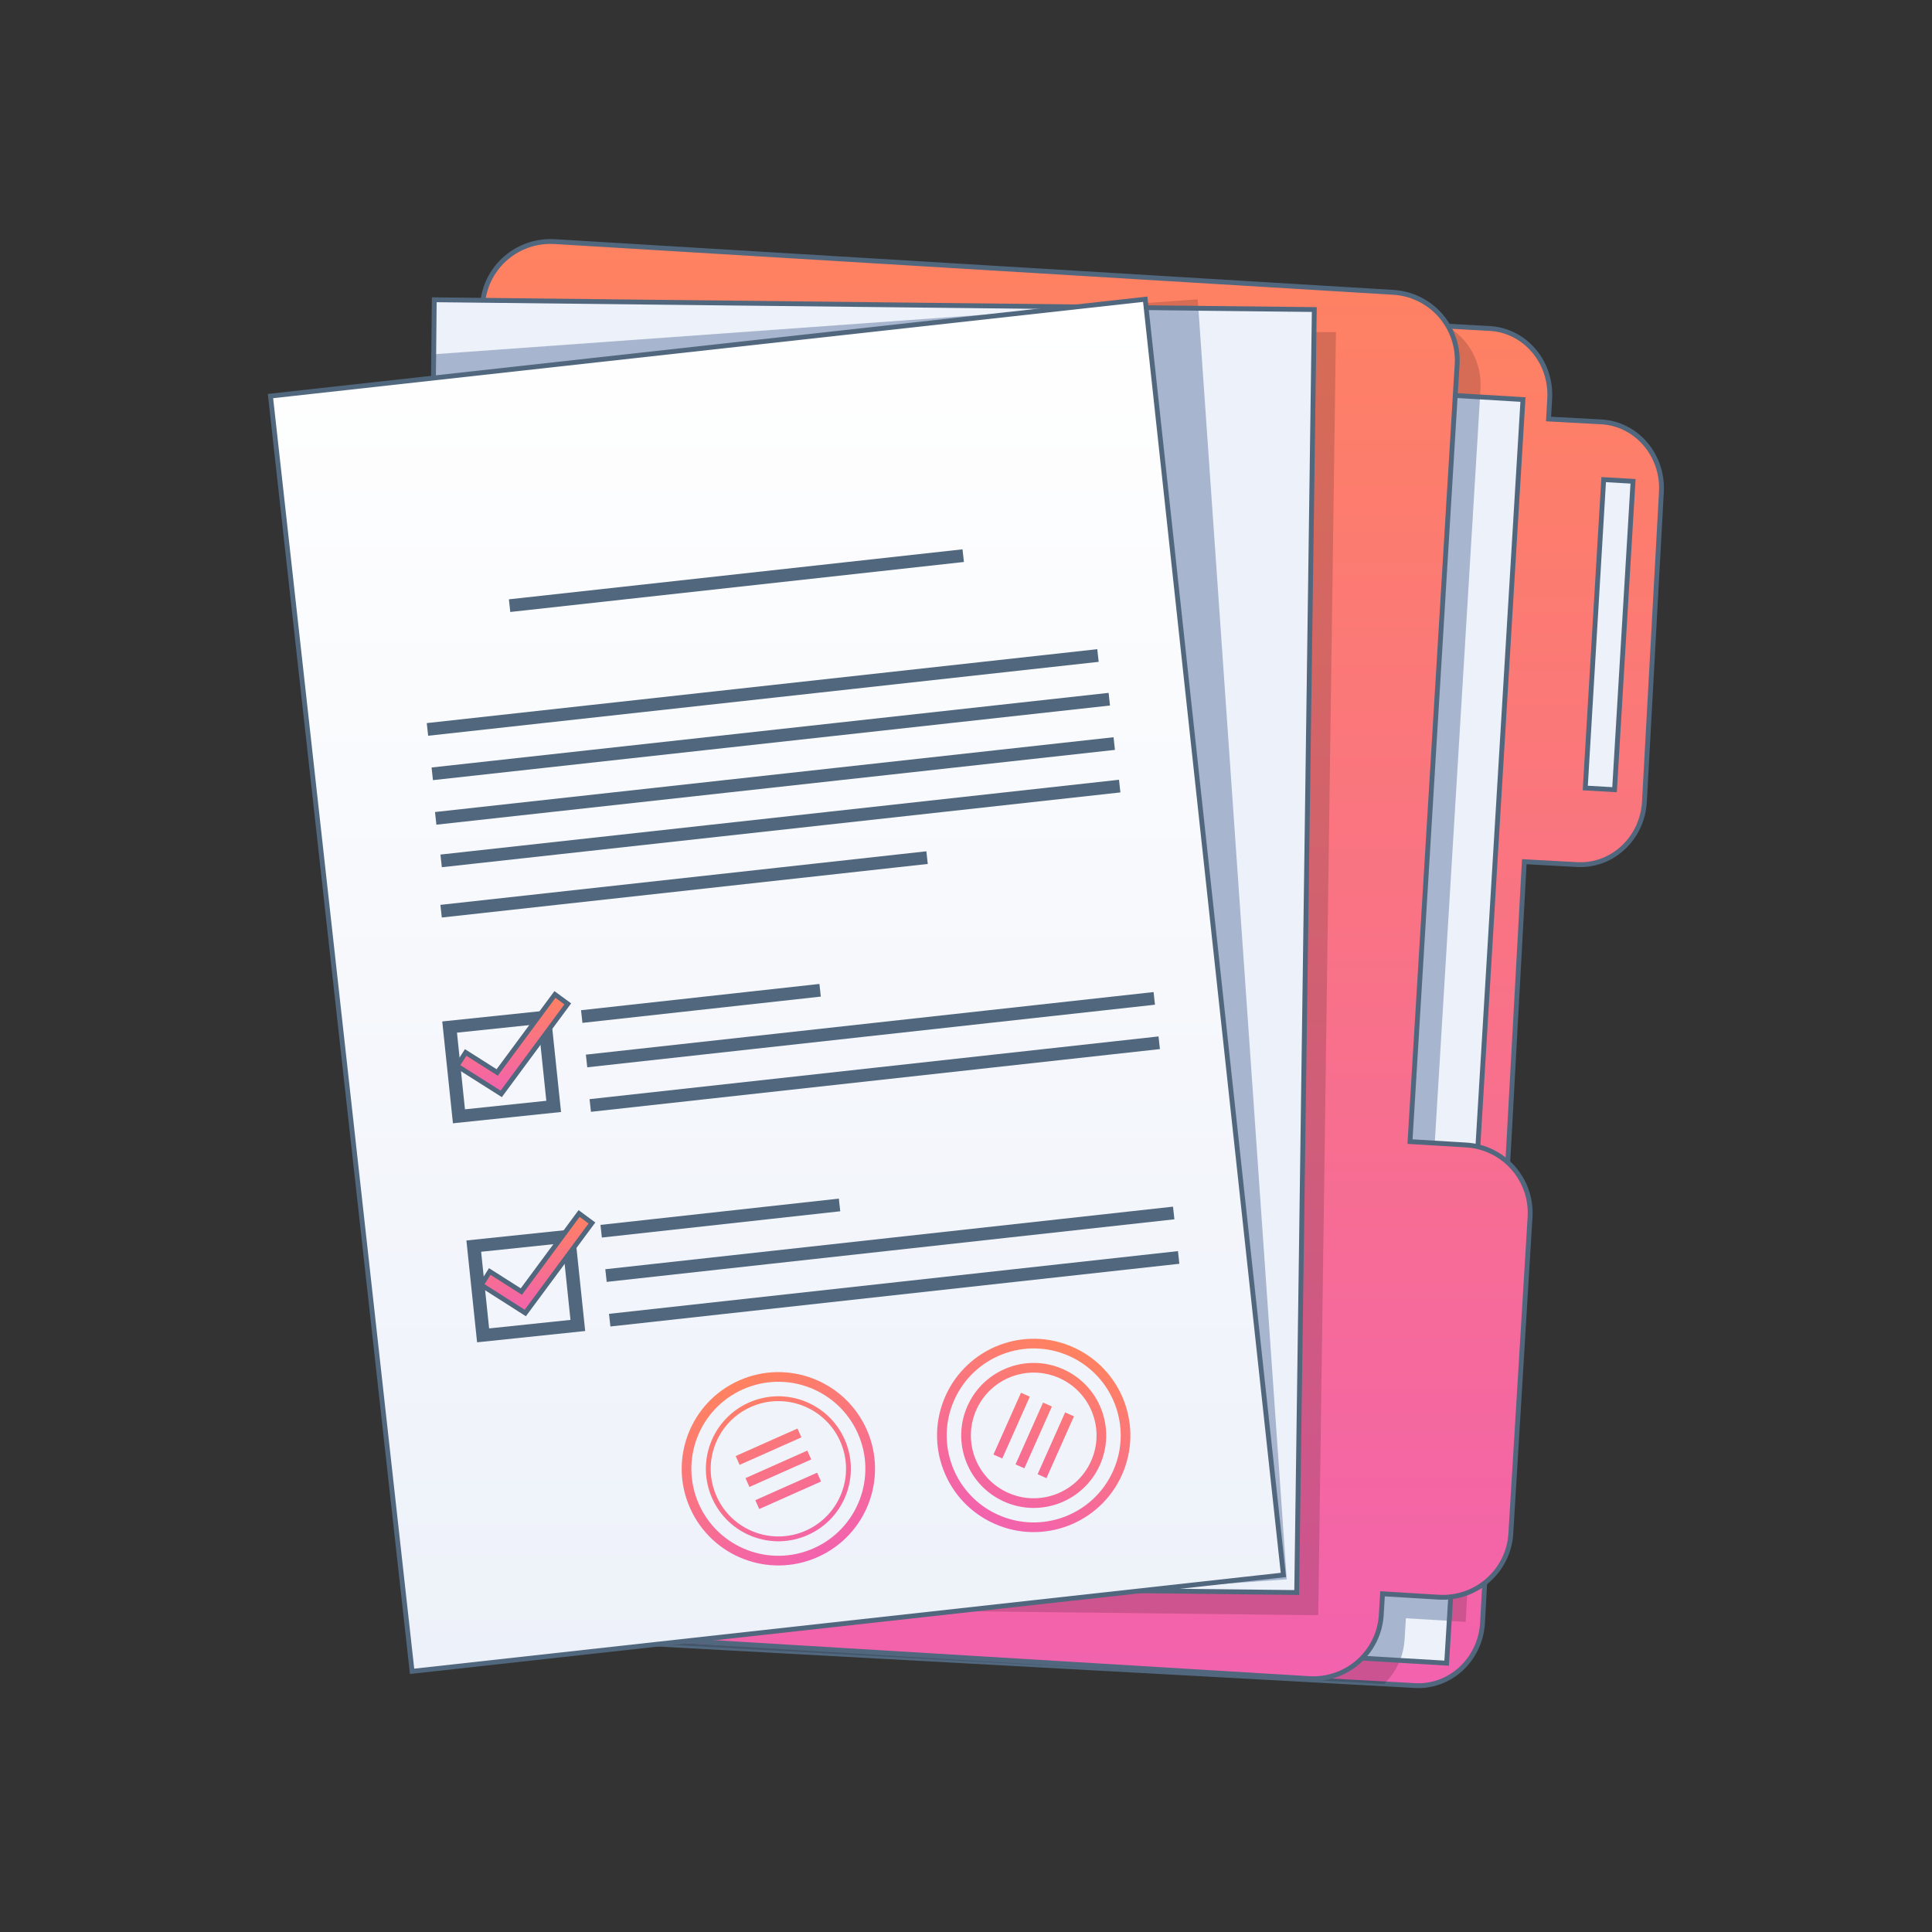 <svg height="400" viewBox="0 0 400 400" width="400" xmlns="http://www.w3.org/2000/svg" xmlns:xlink="http://www.w3.org/1999/xlink"><rect x="0" y="0" width="400" height="400" fill="#333333" stroke="none"/><linearGradient id="a" x1="50%" x2="50%" y1="0%" y2="99.778%"><stop offset="0" stop-color="#ff8260"/><stop offset="1" stop-color="#f262ae"/></linearGradient><linearGradient id="b" x1="50%" x2="50%" y1="0%" y2="100%"><stop offset="0" stop-color="#fff"/><stop offset="1" stop-color="#edf1f9"/></linearGradient><g fill="none" fill-rule="evenodd"><g fill-rule="nonzero"><path d="m144.712 59.058c.242 0 .465.019.706.019l157.644 8.631 5.335.297c7.287.39 12.864 6.886 12.455 14.478l-.242 4.269 10.912.594c7.287.39 12.864 6.886 12.455 14.478l-3.514 64.147c-.409 7.591-6.655 13.438-13.961 13.03l-10.912-.594-4.374 79.604c-1.461 26.664-4.271 77.942-4.271 77.942l-.014.227c-.52 7.48-6.733 13.189-13.947 12.803l-2.937-.167-160.023-8.761c-7.306-.39-12.864-6.886-12.455-14.478l13.905-253.507-.019.037c.39-7.35 6.265-13.048 13.255-13.048z" fill="url(#a)" stroke="#51677e"/><path d="m141.942 58.872 157.644 8.631c4.424 2.599 7.269 7.517 6.934 12.993l-9.76 160.924 11.637.705h.186l-5.131 93.641c-.193 0-.399 0-.597-.01l-11.784-.714-.26 4.362c-.223 3.657-1.822 6.886-4.257 9.243l-160.023-8.761c-7.287-.408-12.864-6.886-12.455-14.478l13.905-253.507c.392-7.278 6.166-12.952 13.064-13.049h.337c.186 0 .373.009.56.019z" fill="#000" fill-opacity=".16"/><path d="m274.062 80.273 32.328 1.912 8.923.538-9.611 159.217-5.651 93.641-.539 8.761-9.704-.575-31.38-1.875z" fill="#edf1f9"/><path d="m258.465 341.891 15.633-261.615 32.329 1.91-9.666 159.216 8.941.537-5.651 93.64-8.979-.537-.26 4.362c-.093 1.541-.428 3.007-.967 4.362z" fill="#a7b5ce"/><path d="m274.062 80.273 32.328 1.912 8.923.538-9.611 159.217-5.651 93.641-.539 8.761-9.704-.575-31.38-1.875z" stroke="#51677e"/><path d="m113.945 50c.297 0 .576.019.874.019l173.65 10.506c7.771.464 13.682 7.146 13.218 14.905l-9.76 160.924 11.637.705c7.771.464 13.682 7.146 13.218 14.905l-3.978 65.521c-.465 7.759-7.157 13.661-14.928 13.197l-11.637-.705-.26 4.362c-.465 7.759-7.157 13.661-14.928 13.197l-173.65-10.506c-7.771-.464-13.682-7.146-13.218-14.905l15.709-258.908v.019c.446-7.48 6.655-13.234 14.054-13.234z" fill="url(#a)" stroke="#51677e"/><path d="m332.025 99.298 6.079.353-3.83 63.85-6.06-.353z" fill="#edf1f9" stroke="#51677e"/><path d="m94.389 66.761 182.201 2.023-3.662 265.609h-1.665l-179.83-2.005z" fill="#000" fill-opacity=".16"/><path d="m89.908 62.065 135.745 1.503 22.457.26 24.0.26-3.644 265.627-34.689-.39-146.806-1.615 2.826-254.361z" fill="#edf1f9"/><path d="m247.98 61.972.13 1.856-22.457-.26z" fill="#000" fill-opacity=".16"/><path d="m225.653 63.568 22.457.26 18.293 263.159-32.626 2.339-146.806-1.615 2.826-254.361z" fill="#a7b5ce"/><path d="m89.908 62.065 135.745 1.503 22.457.26 24.0.26-3.644 265.627-34.689-.39-146.806-1.615 2.826-254.361z" stroke="#51677e"/><path d="m237.105 61.953 28.61 264.124-180.398 19.953-29.317-264.031z" fill="url(#b)" stroke="#51677e"/><path d="m191.794 176.252.289 2.62-100.612 11.09-.289-2.62zm39.883-14.81.289 2.62-140.487 15.486-.289-2.62zm-1.129-8.806.289 2.62-140.487 15.486-.289-2.62zm-1.024-9.187.289 2.62-140.173 15.451-.289-2.62zm-2.344-9.041.289 2.62-138.824 15.302-.289-2.62zm-121.822-10.324 93.923-10.353.289 2.62-93.923 10.353zm134.501 90.499.289 2.62-117.796 12.985-.289-2.62zm-1.024-9.187.289 2.62-117.538 12.956-.289-2.62zm-69.183-1.682.289 2.62-49.355 5.44-.289-2.62zm74.23 55.317.289 2.62-117.796 12.985-.289-2.62zm-1.024-9.206.289 2.62-117.538 12.956-.289-2.62zm-69.183-1.663.289 2.62-49.355 5.44-.289-2.62z" fill="#51677e"/><path d="m91.563 211.481 2.212 21.085 22.382-2.339-2.212-21.085zm21.546 16.427-16.843 1.763-1.655-15.87 16.843-1.763z" fill="#51677e"/><path d="m96.564 256.826 2.212 21.085 22.382-2.339-2.212-21.085zm21.546 16.445-16.843 1.763-1.655-15.87 16.843-1.763z" fill="#51677e"/></g><path d="m102.94 222.042-6.525-4.139-1.785 2.784 9.146 5.791 13.775-18.635-2.658-1.949z" fill="url(#a)" stroke="#51677e"/><path d="m107.941 267.406-6.544-4.158-1.766 2.784 9.128 5.81 13.794-18.635-2.658-1.967z" fill="url(#a)" stroke="#51677e"/><path d="m214 277c11.046 0 20 8.954 20 20s-8.954 20-20 20-20-8.954-20-20 8.954-20 20-20zm0 2c-9.941 0-18 8.059-18 18s8.059 18 18 18 18-8.059 18-18-8.059-18-18-18zm0 3c8.284 0 15 6.716 15 15s-6.716 15-15 15-15-6.716-15-15 6.716-15 15-15zm0 2c-7.18 0-13 5.82-13 13s5.82 13 13 13 13-5.82 13-13-5.82-13-13-13zm-4 6v14h-2v-14zm5 0v14h-2v-14zm5 0v14h-2v-14z" fill="url(#a)" fill-rule="nonzero" transform="matrix(.914 .407 -.407 .914 139.302 -61.365)"/><path d="m161 284c11.046 0 20 8.954 20 20s-8.954 20-20 20-20-8.954-20-20 8.954-20 20-20zm0 2c-9.941 0-18 8.059-18 18s8.059 18 18 18 18-8.059 18-18-8.059-18-18-18zm0 3c8.284 0 15 6.716 15 15s-6.716 15-15 15-15-6.716-15-15 6.716-15 15-15zm0 1c-7.732 0-14 6.268-14 14s6.268 14 14 14 14-6.268 14-14-6.268-14-14-14zm7 18v2h-14v-2zm0-5v2h-14v-2zm0-5v2h-14v-2z" fill="url(#a)" fill-rule="nonzero" transform="matrix(.914 -.407 .407 .914 -109.729 91.767)"/></g></svg>